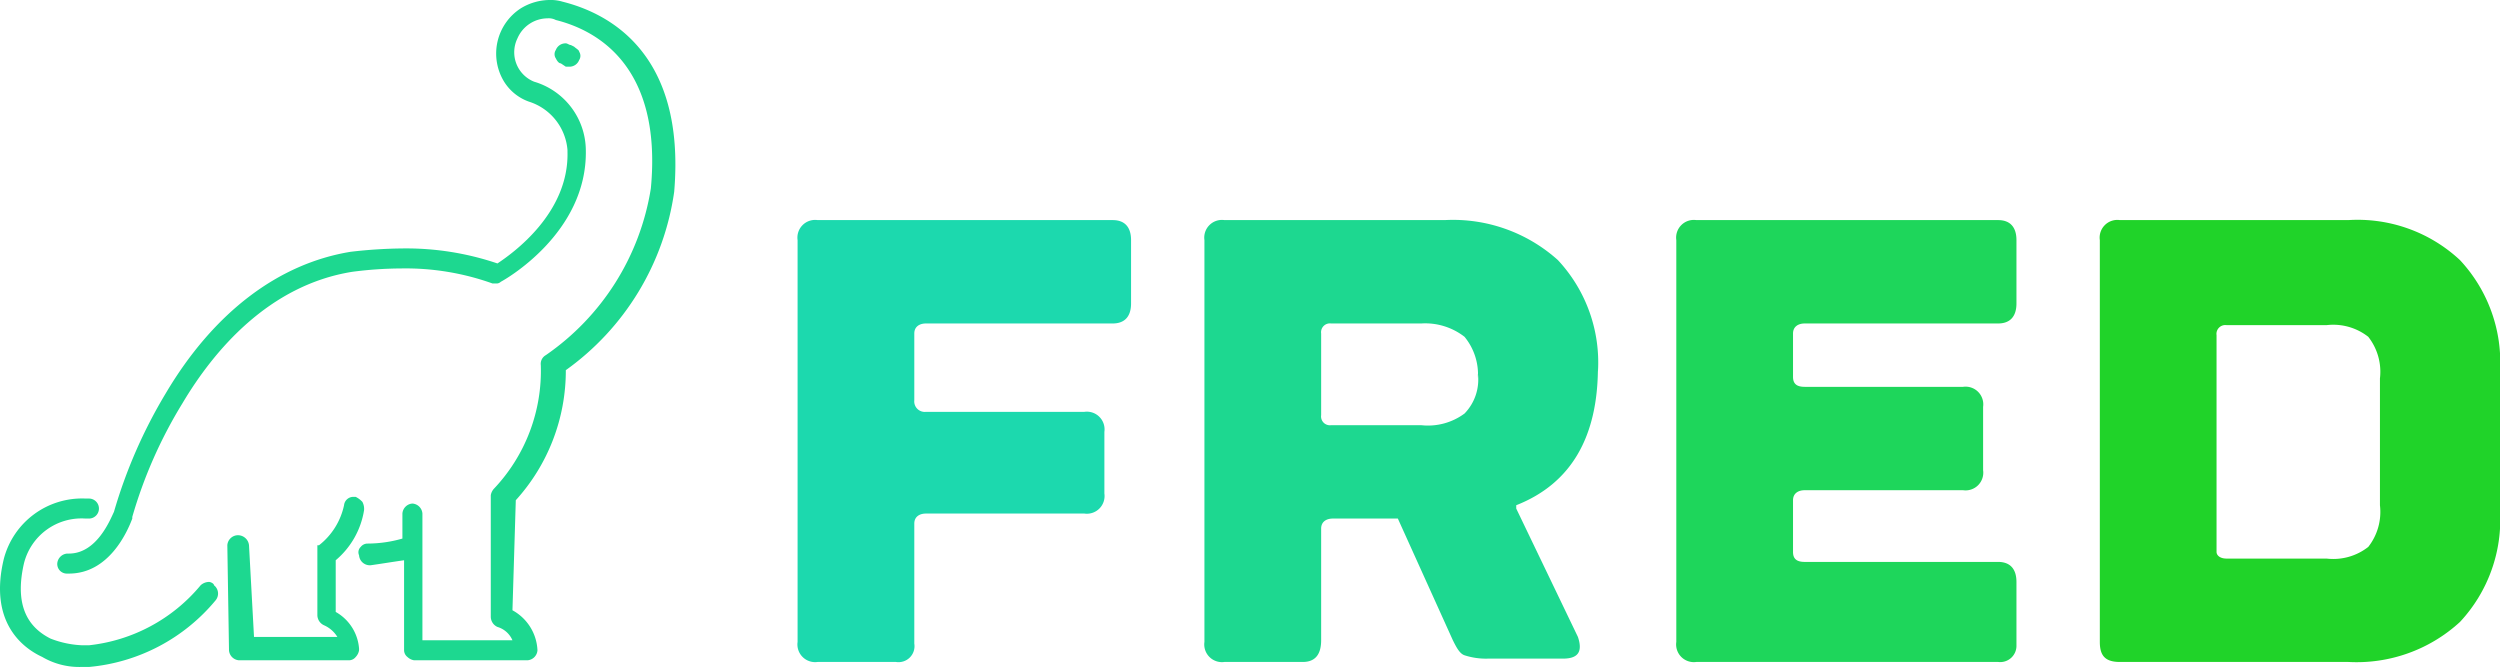 <svg xmlns="http://www.w3.org/2000/svg" viewBox="0 0 149.934 40">
  <defs>
    <style>
      .cls-1 {
        fill: #1dd890;
      }

      .cls-2 {
        fill: #1cd9ae;
      }

      .cls-3 {
        fill: #1ed65b;
      }

      .cls-4 {
        fill: #20d329;
      }
    </style>
  </defs>
  <g id="cil-fred-logo" transform="translate(-0.066)">
    <g id="Group_205" data-name="Group 205">
      <path id="Path_249" data-name="Path 249" class="cls-1" d="M20.2,36.7V33.6a4.941,4.941,0,0,0,1.7-3,.9.9,0,0,0-.1-.5,1.38,1.38,0,0,0-.4-.3h-.1a.56.56,0,0,0-.6.5h0a4.141,4.141,0,0,1-1.5,2.4h-.1v4.2a.675.675,0,0,0,.4.6,1.779,1.779,0,0,1,.8.7h-5L15,32.7a.669.669,0,0,0-.7-.6h0a.645.645,0,0,0-.6.6l.1,6.3a.645.645,0,0,0,.6.6H21a.52.52,0,0,0,.4-.2.758.758,0,0,0,.2-.4v-.1A2.758,2.758,0,0,0,20.2,36.7Z"/>
      <path id="Path_250" data-name="Path 250" class="cls-1" d="M12.6,34.9a.764.764,0,0,0-.5.2,10.115,10.115,0,0,1-6.7,3.6H5a5.847,5.847,0,0,1-1.9-.4C1.5,37.5,1,36,1.5,33.8a3.556,3.556,0,0,1,3.7-2.7h.2a.6.6,0,0,0,0-1.2H5.2A4.849,4.849,0,0,0,.3,33.5c-.9,3.7,1,5.3,2.3,5.9a4.383,4.383,0,0,0,2.3.6h.5A11.158,11.158,0,0,0,13,36a.633.633,0,0,0-.1-.9C12.9,35,12.7,34.9,12.6,34.9Z"/>
      <path id="Path_251" data-name="Path 251" class="cls-1" d="M33.8.1A2.485,2.485,0,0,0,33,0a3.371,3.371,0,0,0-1.7.5,3.228,3.228,0,0,0-1,4.4,2.891,2.891,0,0,0,1.5,1.2A3.318,3.318,0,0,1,34.1,9v.1c.1,3.7-3.3,6.1-4.2,6.7a17.043,17.043,0,0,0-5.7-.9,28.981,28.981,0,0,0-3.1.2c-4.3.7-8.2,3.6-11.1,8.5a29.99,29.99,0,0,0-3.1,7.1c-.2.4-1,2.5-2.7,2.5H4.1a.645.645,0,0,0-.6.6.576.576,0,0,0,.6.6h.1c2.4,0,3.5-2.5,3.8-3.3V31H8a27.606,27.606,0,0,1,3-6.8c1.9-3.2,5.2-7.1,10.2-7.9a23.25,23.25,0,0,1,2.9-.2,15.47,15.47,0,0,1,5.5.9h.2a.367.367,0,0,0,.3-.1c.2-.1,5.2-2.9,5.1-7.9a4.32,4.32,0,0,0-3.1-4.1,1.9,1.9,0,0,1-1-2.6,1.975,1.975,0,0,1,1.8-1.2.9.9,0,0,1,.5.1c2.4.6,6.4,2.7,5.7,10.1a15,15,0,0,1-6.3,10,.6.6,0,0,0-.3.6,10.289,10.289,0,0,1-2.8,7.4.758.758,0,0,0-.2.4V37a.675.675,0,0,0,.4.6,1.419,1.419,0,0,1,.9.8H25.4V30.8a.645.645,0,0,0-.6-.6h0a.645.645,0,0,0-.6.6v1.5a7.612,7.612,0,0,1-2.1.3.52.52,0,0,0-.4.2.44.44,0,0,0-.1.5.645.645,0,0,0,.6.6h.1c.7-.1,1.3-.2,2-.3V39a.52.52,0,0,0,.2.4.758.758,0,0,0,.4.2h6.8a.645.645,0,0,0,.6-.6,2.881,2.881,0,0,0-1.5-2.4L31,30a11.56,11.56,0,0,0,3-7.8,15.894,15.894,0,0,0,6.5-10.7C41.2,3.2,36.6.8,33.8.1Z"/>
      <path id="Path_252" data-name="Path 252" class="cls-1" d="M34.5,2.8l-.2-.1c-.1,0-.2-.1-.3-.1a.622.622,0,0,0-.6.4.454.454,0,0,0,0,.5q.15.3.3.3L34,4h.2a.622.622,0,0,0,.6-.4.454.454,0,0,0,0-.5C34.8,3,34.6,2.9,34.5,2.8Z"/>
    </g>
    <path id="Path_253" data-name="Path 253" class="cls-2" d="M53.8,39.7H49.1a1.061,1.061,0,0,1-1.2-1.2V14.4a1.061,1.061,0,0,1,1.2-1.2H66.8c.7,0,1.1.4,1.1,1.2v3.8c0,.8-.4,1.2-1.1,1.2H55.6c-.4,0-.7.2-.7.6v4a.632.632,0,0,0,.7.7h9.5a1.061,1.061,0,0,1,1.2,1.2v3.7a1.061,1.061,0,0,1-1.2,1.2H55.6c-.4,0-.7.2-.7.6v7.2A.959.959,0,0,1,53.8,39.7Z"/>
    <path id="Path_254" data-name="Path 254" class="cls-1" d="M78.2,39.7H73.5a1.061,1.061,0,0,1-1.2-1.2V14.4a1.061,1.061,0,0,1,1.2-1.2H86.7a9.409,9.409,0,0,1,6.8,2.4,9,9,0,0,1,2.4,6.7V22c0,4.2-1.6,7-4.9,8.3v.2l3.7,7.7c.3.9,0,1.3-.9,1.3H89.3a4.141,4.141,0,0,1-1.4-.2c-.3-.1-.5-.5-.7-.9l-3.3-7.3H80c-.4,0-.7.2-.7.6v6.7C79.3,39.3,78.9,39.7,78.2,39.7Zm1.7-14.2h5.4a3.682,3.682,0,0,0,2.6-.7,2.921,2.921,0,0,0,.8-2.4v.3a3.562,3.562,0,0,0-.8-2.5,3.844,3.844,0,0,0-2.6-.8H79.9a.53.53,0,0,0-.6.6v4.9A.53.53,0,0,0,79.9,25.5Z"/>
    <path id="Path_255" data-name="Path 255" class="cls-3" d="M119.9,39.7H101.8a1.061,1.061,0,0,1-1.2-1.2V14.4a1.061,1.061,0,0,1,1.2-1.2h18.1c.7,0,1.1.4,1.1,1.2v3.8c0,.8-.4,1.2-1.1,1.2H108.3c-.4,0-.7.2-.7.6v2.6c0,.4.2.6.7.6h9.5a1.061,1.061,0,0,1,1.2,1.2v3.8a1.061,1.061,0,0,1-1.2,1.2h-9.5c-.4,0-.7.2-.7.6v3.1c0,.4.2.6.7.6h11.6c.7,0,1.1.4,1.1,1.2v3.8A.975.975,0,0,1,119.9,39.7Z"/>
    <path id="Path_256" data-name="Path 256" class="cls-4" d="M126,38.5V14.4a1.061,1.061,0,0,1,1.2-1.2h13.7a9,9,0,0,1,6.7,2.4,9,9,0,0,1,2.4,6.7v8.3a9.005,9.005,0,0,1-2.4,6.7,9.162,9.162,0,0,1-6.7,2.4H127.2C126.3,39.7,126,39.3,126,38.5Zm7.6-5h6a3.4,3.4,0,0,0,2.5-.7,3.4,3.4,0,0,0,.7-2.5V22.7a3.4,3.4,0,0,0-.7-2.5,3.4,3.4,0,0,0-2.5-.7h-6a.53.53,0,0,0-.6.6v13C133,33.3,133.2,33.5,133.6,33.5Z"/>
  </g>
</svg>

